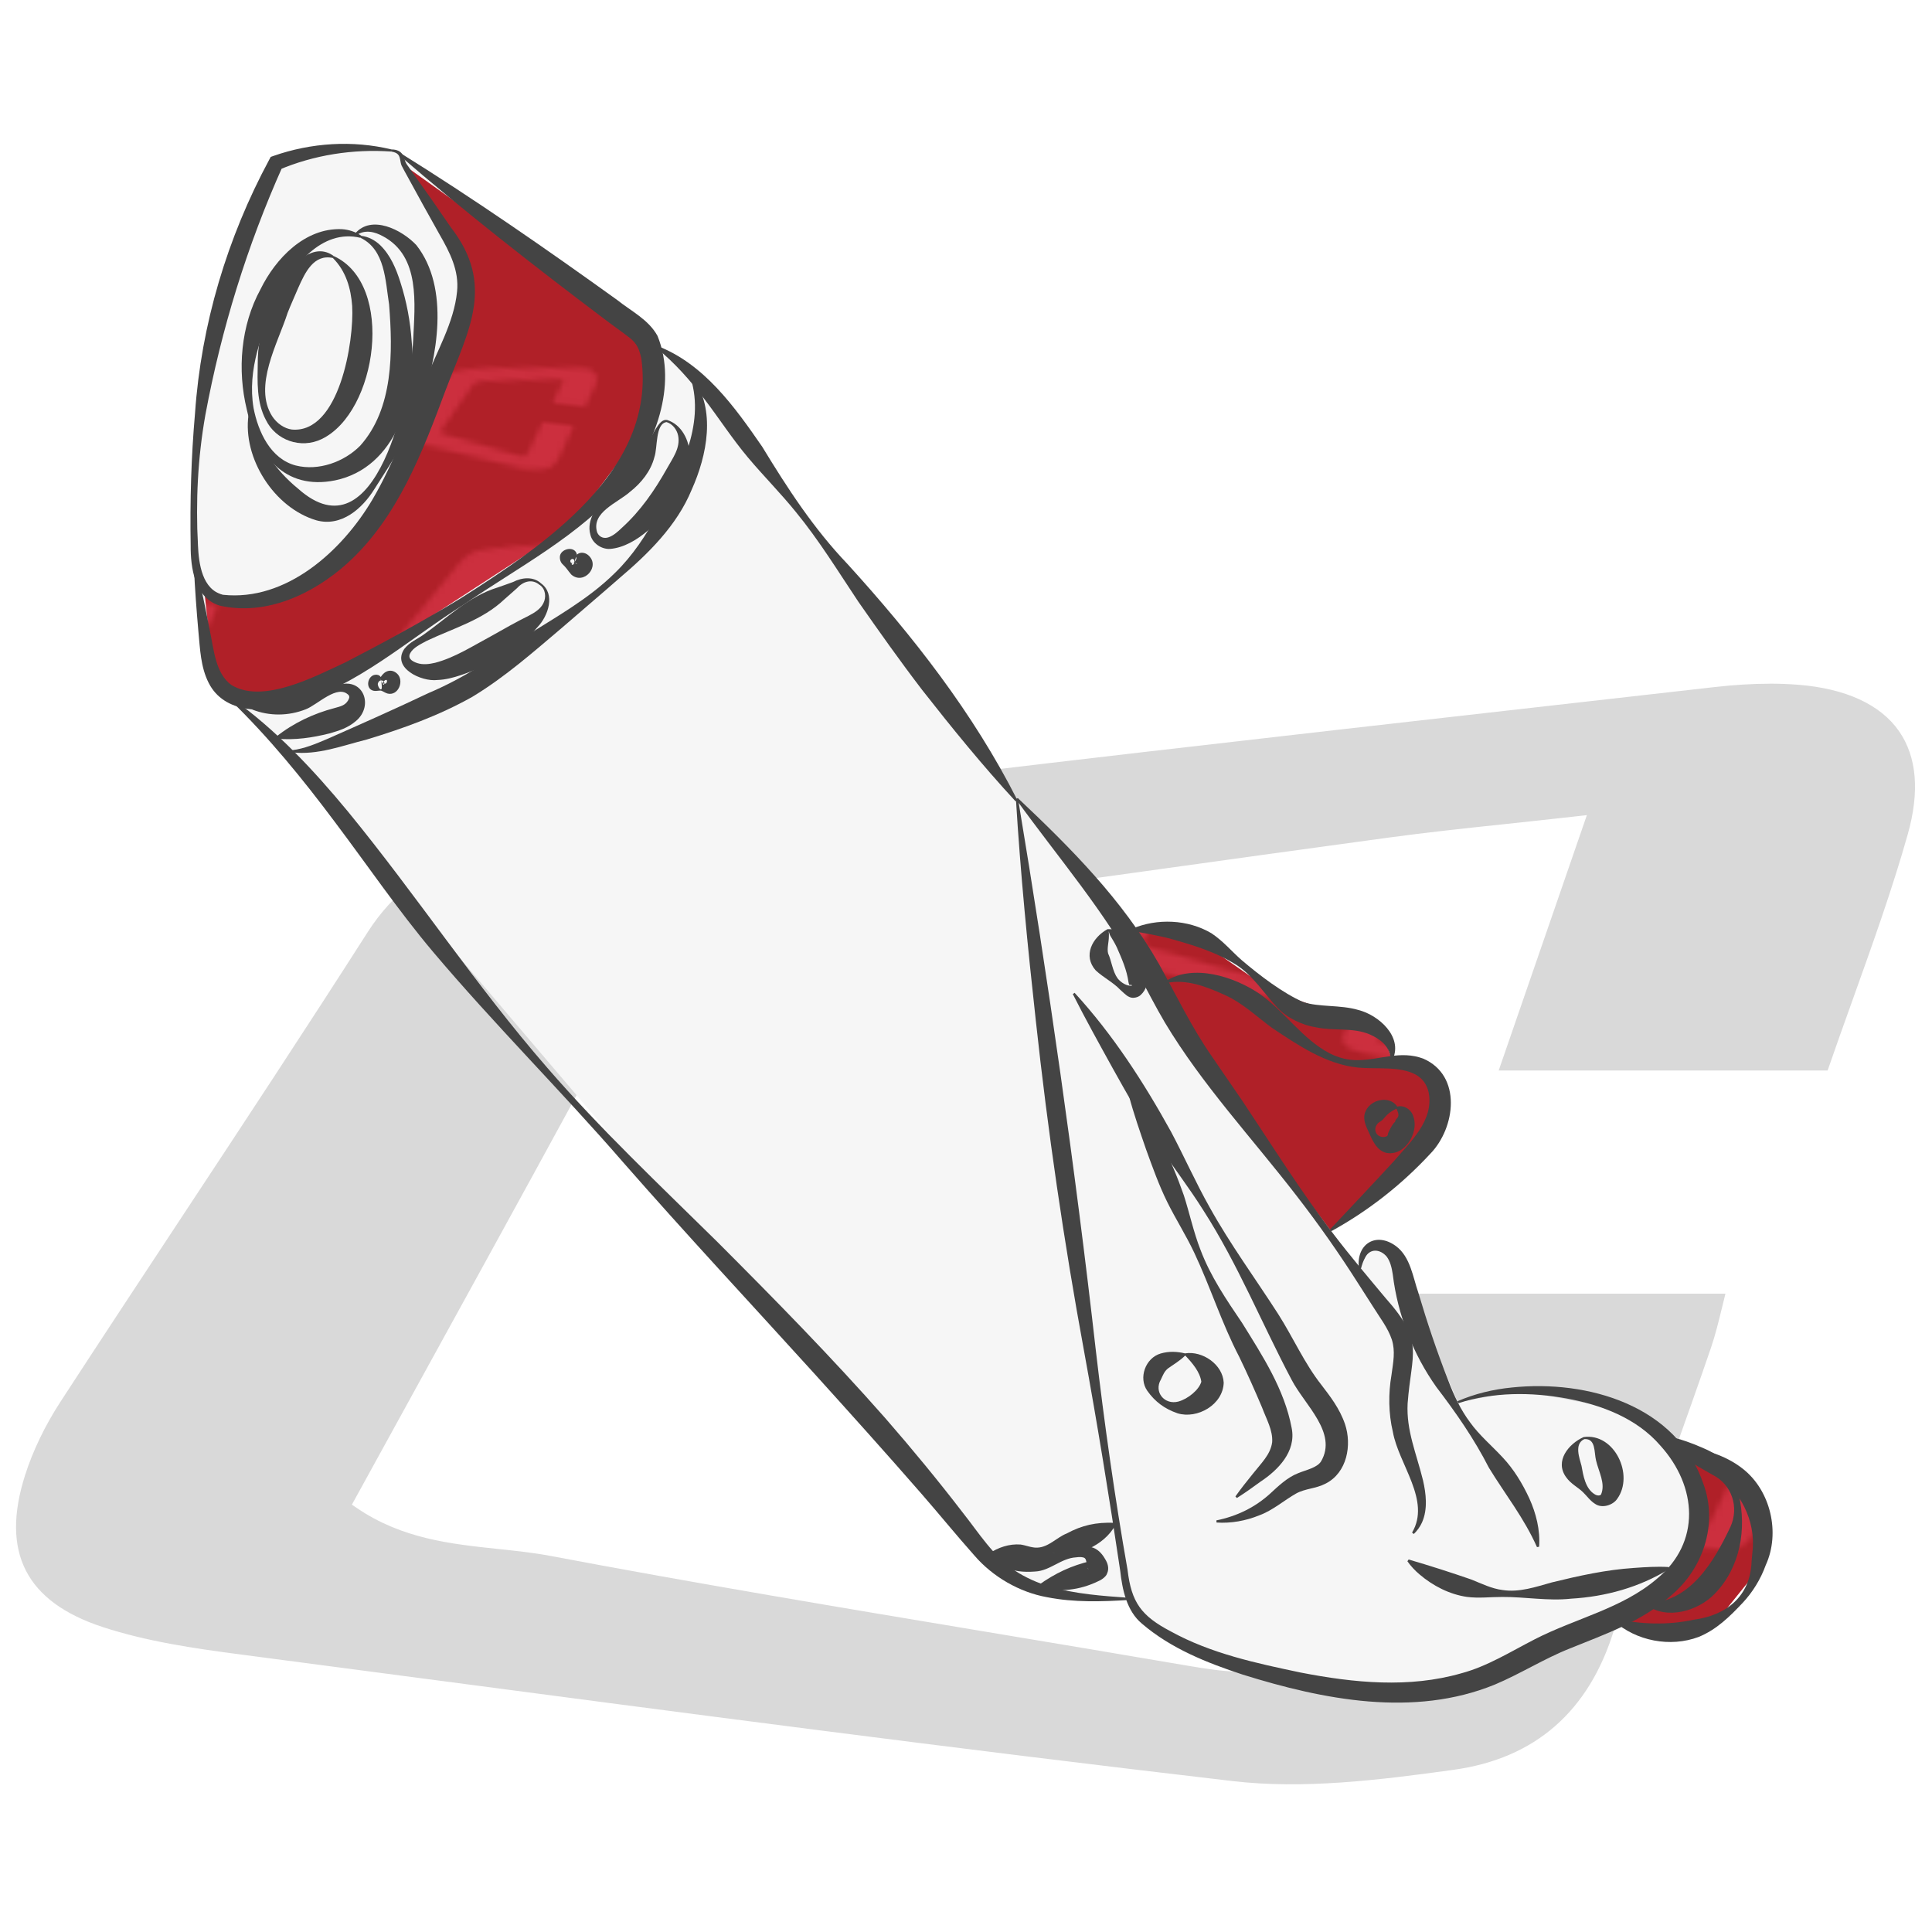 <?xml version="1.0" encoding="UTF-8"?>
<svg id="Livello_1" xmlns="http://www.w3.org/2000/svg" xmlns:xlink="http://www.w3.org/1999/xlink" viewBox="0 0 360 360">
  <defs>
    <pattern id="centauro_dorico" data-name="centauro dorico" x="0" y="0" width="100" height="100" patternTransform="translate(-2808.18 -981.49) rotate(6.42) scale(.93)" patternUnits="userSpaceOnUse" viewBox="0 0 100 100">
      <g>
        <rect width="100" height="100" fill="none"/>
        <g>
          <rect x="0" width="100" height="100" fill="#b02028"/>
          <path d="M79.33,18.54h-13.2c1.12-3.24,2.15-6.22,3.38-9.78-2.83.32-5.06.53-7.27.83-8.33,1.13-16.65,2.33-24.99,3.42-1.67.22-2.94.68-3.79,2.26-3.52,6.52-7.11,13.01-10.75,19.64,2.33,1.59,4.96,1.35,7.34,1.8,8.14,1.54,16.33,2.82,24.49,4.22,3.03.52,3.34.37,4.41-2.67,1.34-3.82,2.66-7.64,4.05-11.65h12.55c-.23.88-.39,1.67-.64,2.42-1.24,3.62-2.61,7.2-3.73,10.85-.99,3.24-3.15,5.11-6.37,5.56-2.83.4-5.77.76-8.58.44-12.77-1.49-25.5-3.21-38.25-4.88-1.78-.23-3.59-.5-5.28-1.06-3.1-1.02-4.12-3.11-3.15-6.16.32-1.01.81-2,1.4-2.89,3.92-6.03,7.94-11.99,11.81-18.05,1.05-1.65,2.48-2.69,4.23-3.1,3.73-.88,7.49-1.74,11.28-2.22,12.16-1.52,24.34-2.86,36.51-4.25,1.07-.12,2.17-.17,3.24-.09,3.78.29,5.47,2.51,4.45,6.1-.88,3.09-2.06,6.09-3.14,9.26Z" fill="#cc2f3e"/>
          <path d="M108.14,61.31h-9.58c.81-2.35,1.56-4.52,2.45-7.1-2.05.23-3.67.38-5.28.6-6.05.82-12.09,1.69-18.14,2.48-1.21.16-2.13.5-2.75,1.64-2.55,4.73-5.16,9.44-7.8,14.25,1.69,1.15,3.6.98,5.33,1.31,5.91,1.12,11.85,2.05,17.77,3.06,2.2.38,2.42.27,3.2-1.93.98-2.77,1.93-5.55,2.94-8.45h9.11c-.17.64-.28,1.21-.47,1.75-.9,2.63-1.89,5.22-2.71,7.88-.72,2.35-2.29,3.71-4.62,4.04-2.05.29-4.19.55-6.23.32-9.26-1.08-18.51-2.33-27.76-3.54-1.29-.17-2.6-.36-3.83-.77-2.25-.74-2.99-2.26-2.29-4.47.23-.73.59-1.45,1.01-2.1,2.85-4.37,5.76-8.7,8.57-13.1.76-1.2,1.8-1.95,3.07-2.25,2.71-.64,5.43-1.27,8.19-1.61,8.82-1.1,17.66-2.07,26.5-3.08.78-.09,1.57-.12,2.35-.06,2.74.21,3.97,1.82,3.23,4.43-.64,2.24-1.49,4.42-2.28,6.72Z" fill="#cc2f3e"/>
          <path d="M44.26,78.96h-6.6c.56-1.62,1.07-3.11,1.69-4.89-1.42.16-2.53.26-3.64.41-4.17.57-8.33,1.17-12.49,1.71-.83.11-1.47.34-1.89,1.13-1.76,3.26-3.56,6.5-5.38,9.82,1.17.79,2.48.68,3.67.9,4.07.77,8.16,1.41,12.25,2.11,1.52.26,1.67.19,2.2-1.33.67-1.91,1.33-3.82,2.02-5.82h6.27c-.12.44-.19.83-.32,1.21-.62,1.81-1.3,3.6-1.86,5.43-.5,1.62-1.57,2.56-3.19,2.78-1.42.2-2.89.38-4.29.22-6.38-.74-12.75-1.6-19.12-2.44-.89-.12-1.79-.25-2.64-.53-1.55-.51-2.06-1.56-1.57-3.08.16-.51.41-1,.7-1.45,1.96-3.01,3.97-6,5.9-9.02.53-.82,1.24-1.34,2.12-1.55,1.87-.44,3.74-.87,5.64-1.11,6.08-.76,12.17-1.43,18.26-2.12.54-.06,1.08-.09,1.62-.04,1.89.15,2.73,1.25,2.22,3.05-.44,1.54-1.03,3.05-1.57,4.63Z" fill="#cc2f3e"/>
        </g>
        <path d="M8.14,61.31H-1.44c.81-2.35,1.56-4.52,2.45-7.1-2.05.23-3.67.38-5.28.6-6.05.82-12.09,1.69-18.14,2.48-1.21.16-2.13.5-2.75,1.64-2.55,4.73-5.16,9.44-7.8,14.25,1.69,1.15,3.6.98,5.33,1.31,5.91,1.12,11.85,2.05,17.77,3.06,2.2.38,2.42.27,3.2-1.93.98-2.77,1.93-5.55,2.94-8.45H5.4c-.17.64-.28,1.21-.47,1.75-.9,2.63-1.89,5.22-2.71,7.88-.72,2.35-2.29,3.71-4.62,4.04-2.05.29-4.19.55-6.23.32-9.26-1.08-18.51-2.33-27.76-3.54-1.29-.17-2.6-.36-3.83-.77-2.25-.74-2.99-2.26-2.29-4.47.23-.73.59-1.45,1.01-2.1,2.85-4.37,5.76-8.7,8.57-13.1.76-1.2,1.8-1.95,3.07-2.25,2.71-.64,5.43-1.27,8.19-1.61,8.82-1.1,17.66-2.07,26.5-3.08.78-.09,1.57-.12,2.35-.06,2.74.21,3.97,1.82,3.23,4.43-.64,2.24-1.49,4.42-2.28,6.72Z" fill="#cc2f3e"/>
      </g>
    </pattern>
  </defs>
  <g id="jrtz5Z">
    <g>
      <path d="M341.43,200.73h-63.93c5.42-15.69,10.41-30.14,16.35-47.36-13.71,1.54-24.49,2.54-35.21,4-40.35,5.49-80.65,11.29-121.03,16.57-8.08,1.06-14.22,3.31-18.34,10.95-17.04,31.59-34.44,62.99-52.06,95.1,11.3,7.69,24.02,6.54,35.57,8.72,39.41,7.45,79.07,13.66,118.61,20.43,14.7,2.52,16.16,1.81,21.35-12.91,6.51-18.48,12.87-37.01,19.6-56.4h60.78c-1.12,4.27-1.87,8.07-3.11,11.71-6,17.53-12.62,34.86-18.06,52.55-4.82,15.68-15.25,24.75-30.85,26.93-13.71,1.91-27.95,3.7-41.55,2.12-61.82-7.19-123.52-15.53-185.23-23.64-8.61-1.13-17.37-2.43-25.57-5.13-15.01-4.93-19.96-15.08-15.25-29.85,1.56-4.9,3.94-9.69,6.76-14.01,18.99-29.18,38.43-58.07,57.17-87.41,5.1-7.99,11.99-13.02,20.5-15.02,18.06-4.25,36.26-8.44,54.65-10.74,58.89-7.34,117.88-13.85,176.84-20.56,5.19-.59,10.5-.83,15.7-.43,18.3,1.42,26.48,12.15,21.55,29.54-4.24,14.96-9.96,29.51-15.22,44.83Z" fill="#d9d9d9"/>
      <path d="M240.62,335c-3.79,0-7.53-.18-11.23-.62-51.49-5.99-103.75-12.89-154.28-19.56-10.32-1.36-20.64-2.73-30.97-4.08-8.46-1.11-17.42-2.43-25.8-5.18-15.44-5.07-20.99-15.93-16.05-31.42,1.52-4.75,3.9-9.7,6.9-14.31,7.47-11.48,15.14-23.11,22.55-34.35,11.43-17.34,23.25-35.26,34.62-53.05,5.27-8.25,12.42-13.49,21.26-15.57,19.44-4.57,36.98-8.54,54.78-10.76,47.02-5.86,94.9-11.28,141.19-16.52,11.89-1.34,23.78-2.69,35.66-4.04,5.87-.67,11.08-.81,15.93-.43,9.64.75,16.79,4.1,20.68,9.69,3.74,5.38,4.43,12.79,1.97,21.44-2.94,10.38-6.51,20.34-10.29,30.89-1.63,4.56-3.32,9.28-4.95,14.01l-.29.84h-66.58l16.28-47.15c-3.8.42-7.38.81-10.8,1.17-8.19.88-15.27,1.63-22.42,2.61-15.07,2.05-30.38,4.18-45.19,6.24-24.85,3.45-50.55,7.03-75.85,10.33-7.87,1.03-13.52,3.11-17.4,10.3-12.44,23.06-25.35,46.52-37.83,69.21-4.54,8.26-9.1,16.55-13.68,24.88,7.65,4.83,16.06,5.72,24.21,6.58,3.29.35,6.68.71,9.94,1.32,27.07,5.12,54.71,9.72,81.44,14.18,12.18,2.03,24.77,4.13,37.15,6.25,14.25,2.44,15,1.99,19.96-12.1,4.53-12.85,8.9-25.5,13.54-38.89,2-5.77,4.01-11.59,6.06-17.5l.29-.84h63.29l-.41,1.57c-.36,1.38-.68,2.71-1,4-.66,2.72-1.28,5.29-2.14,7.8-2.08,6.08-4.27,12.24-6.39,18.2-3.99,11.2-8.11,22.79-11.65,34.32-4.97,16.19-15.7,25.54-31.88,27.8-10.43,1.46-20.68,2.74-30.64,2.74ZM329.75,127.4c-3.19,0-6.57.21-10.21.62-11.89,1.35-23.78,2.7-35.66,4.04-46.29,5.24-94.16,10.65-141.17,16.52-17.68,2.21-35.15,6.16-54.52,10.71-8.18,1.93-14.82,6.8-19.73,14.48-11.38,17.81-23.2,35.74-34.64,53.08-7.41,11.24-15.08,22.86-22.54,34.33-2.88,4.42-5.16,9.16-6.61,13.71-4.57,14.34.16,23.59,14.45,28.28,8.17,2.68,17,3.98,25.35,5.07,10.32,1.36,20.65,2.72,30.97,4.08,50.53,6.67,102.77,13.57,154.24,19.56,13.14,1.53,27-.13,41.24-2.11,15.13-2.11,25.17-10.88,29.83-26.06,3.56-11.59,7.69-23.2,11.69-34.42,2.12-5.95,4.31-12.1,6.38-18.17.82-2.4,1.43-4.92,2.08-7.58.2-.81.4-1.63.61-2.48h-58.28c-1.95,5.62-3.87,11.16-5.77,16.66-4.64,13.4-9.01,26.05-13.54,38.91-5.36,15.22-7.27,16.38-22.74,13.73-12.37-2.12-24.96-4.22-37.14-6.25-26.74-4.46-54.4-9.07-81.49-14.19-3.16-.6-6.35-.93-9.74-1.29-8.79-.93-17.88-1.89-26.3-7.62l-.94-.64.55-1c4.76-8.68,9.51-17.31,14.24-25.9,12.48-22.69,25.39-46.15,37.82-69.19,4.37-8.1,10.87-10.5,19.28-11.6,25.29-3.3,50.98-6.87,75.83-10.33,14.81-2.06,30.12-4.19,45.19-6.24,7.19-.98,14.28-1.74,22.49-2.61,4-.43,8.21-.88,12.75-1.39l1.97-.22-16.43,47.58h61.29c1.54-4.46,3.13-8.9,4.67-13.19,3.76-10.51,7.32-20.43,10.24-30.73,2.27-8.02,1.73-14.52-1.62-19.33-3.45-4.95-9.96-7.94-18.83-8.63-1.7-.13-3.44-.2-5.25-.2Z" fill="#fff"/>
    </g>
  </g>
  <g>
    <polygon points="51.42 30.37 62.76 27.73 72.94 28.04 84.67 36.21 120.13 62.77 127.66 68.43 135.66 77.44 148.9 95.14 169.25 121.63 189.41 149.21 210.96 173.27 219.19 173.5 228.36 177.48 239.59 186.96 250.69 189.82 257.65 192.63 259.35 197.3 266.02 199.73 268.08 207.86 262.49 216.27 246.55 228.99 253.41 236.33 256.62 230.94 260.94 235.98 271.65 261.29 283.32 259.09 303.21 262.94 312.91 271.33 325.04 276.81 328.47 285.66 327.33 292.82 320.28 301.57 311.13 303.88 300.81 301.84 266.54 314.99 234.7 311.48 214.55 302.86 210.39 297.92 195.4 296.67 186.77 291.65 124.69 224.34 66.9 156.43 41.53 128.33 37.37 112.78 36.39 86.46 40.11 60.95 51.42 30.37" fill="#f6f6f6"/>
    <polygon points="312.91 271.33 316.78 283.2 311.56 294.32 302.77 302.23 311.13 303.88 320.28 301.57 327.33 292.82 327.24 280.62 320.32 273.66 312.91 271.33" fill="url(#centauro_dorico)"/>
    <polygon points="75.35 30.81 84.38 45.4 86.86 53.12 79.4 76.3 65.5 101.59 55.44 109.33 44.44 112.18 38.01 109.45 39.71 125.61 47.04 132.02 63.98 125.5 106.42 97.89 121.4 77.9 120.13 62.77 75.35 30.81" fill="url(#centauro_dorico)"/>
    <polygon points="210.96 173.27 221.55 173.95 236.95 184.67 252.71 190.1 257.65 192.63 259.35 197.3 266.02 199.73 268.08 207.86 260.05 218.21 247.93 229.26 224.38 198.11 210.96 173.27" fill="url(#centauro_dorico)"/>
    <g>
      <path d="M62.03,48.07c-3.59-.78-5.2,2.76-6.45,5.55-.58,1.39-1.46,3.31-1.99,4.69-1.81,5.64-6.43,13.63-2.88,19.24.88,1.35,2.28,2.31,3.69,2.49,8.84.76,11.61-16.5,11.22-23.05-.24-3.21-1.12-6.45-3.61-8.93l.22-.33c11.46,5.3,8.06,29.13-2.3,34.09-3.89,1.87-8.54.23-10.38-3.56-1.77-3.32-1.58-7.12-1.52-10.73,0-5.43,1.94-10.85,4.8-15.35,1.72-3.11,5.7-7.18,9.37-4.46,0,0-.17.36-.17.36h0Z" fill="#444"/>
      <path d="M67.19,44.32c-7.26-1.77-12.77,5.31-15.47,11.17-2.91,6.39-5.69,13.36-4.47,20.56.86,4.42,3.17,9.47,7.87,10.69,4.23,1.07,9.02-.67,12-3.69,6.2-6.93,6.09-17.47,5.38-26.34-.7-4.4-.73-10.15-5.27-12.37,0,0,.1-.39.1-.39,1.31.15,2.55.81,3.51,1.73,1.9,1.84,2.97,4.38,3.74,6.82,1.18,3.64,1.89,7.41,2.14,11.24,1,10.19-2.95,23.42-14.28,25.77-9.47,1.91-14.57-4.76-16.45-13.19-1.8-7.37-1.14-15.66,2.56-22.43,2.8-5.72,8.26-11.45,15.12-11.19,1.34.08,2.65.52,3.7,1.26l-.18.36h0Z" fill="#444"/>
      <path d="M46.71,77.31c1.4,5.65,4.51,10.21,8.85,13.76,14.63,13.02,20.91-17.85,21.43-27.69.3-6.73,1.37-15.6-5.6-19.34-1.51-.84-3.39-1.34-4.96-.21l-.29-.28c3.05-3.64,8.76-.74,11.44,2.12,6.3,8.01,3.88,20.93.84,29.84-2.16,5.59-5.44,10.64-8.66,15.63-2.23,3.6-6.15,7.11-10.82,5.81-7.88-2.33-13.76-11.62-12.63-19.62,0,0,.4-.02.4-.02h0Z" fill="#444"/>
      <path d="M72.91,28.24c-7.14-.5-14.43.63-20.99,3.43,0,0,.75-.68.75-.68-6.62,14.79-11.42,30.31-14.39,46.26-1.43,8.01-1.83,16.2-1.39,24.33.14,3.52.81,8.3,4.65,9.25,11.81,1.26,22.2-8.16,27.86-17.75,4-6.79,6.82-14.73,9.84-22.05,2.07-5.5,5.36-10.84,5.93-16.72.39-3.91-1.35-7.29-3.29-10.66-1.51-2.65-4.48-8.06-5.94-10.74-.27-.45-.86-1.59-1.12-2.08-.28-.69-.19-1.55-.66-2.05-.28-.3-.75-.46-1.23-.53l.03-.4c.53,0,1.11.08,1.61.46.51.39.72,1.02.86,1.49.14.52.32.77.65,1.22.51.77,3.83,5.39,4.43,6.27,0,0,3.49,5.06,3.49,5.06,8.34,10.75,3.31,19.17-.91,30.2-4.32,11.6-8.97,23.92-18.4,32.44-6.31,5.68-15.07,9.83-23.74,7.86-4.7-1.42-5.45-7.09-5.42-11.22-.14-8.22.09-16.42.81-24.63,1.14-16.51,5.99-32.7,13.83-47.25,0,0,.27-.51.27-.51l.47-.17c7.06-2.48,14.79-2.98,22.06-1.22,0,0-.06.4-.06.4h0Z" fill="#444"/>
      <path d="M36.54,105.5c.96,3.99,1.78,8,2.56,12.01.76,3.53,1.03,7.94,3.99,10.11,5.87,3.63,15.6-1.57,21.33-4.23,7.17-3.7,14.42-7.66,21.36-11.86,15.54-9.89,36.53-23.84,33.73-44.68-.37-1.73-.78-2.8-2.2-3.92-1.48-1.15-3.29-2.41-4.83-3.59-13.06-9.85-25.94-19.91-38.32-30.63l.24-.32c13.9,8.64,27.33,17.96,40.61,27.51,2.58,2.07,5.84,3.64,7.51,6.69,3.76,9.28-.51,20.44-6.46,27.73-7.76,9.33-19.73,15.51-29.59,22.3-10.47,6.57-19.86,15.28-32.04,18.7-5.2,1.6-12.66,1.64-15.54-4.06-1.51-2.95-1.61-6.36-1.91-9.46-.36-4.07-.67-8.16-.85-12.25l.4-.06h0Z" fill="#444"/>
      <path d="M43.1,130.05c8.28,5.87,15.31,13.4,21.75,21.19,12.83,15.66,23.81,32.41,37.08,47.67,9.89,11.43,20.9,21.82,31.67,32.43,10.7,10.71,21.31,21.51,31.33,32.88,4.98,5.72,9.82,11.58,14.44,17.6,3.05,3.84,5.66,8.11,9.72,10.83,1.97,1.29,4.18,2.29,6.52,2.98,4.76,1.4,9.81,1.75,14.78,2.1,0,0,0,.4,0,.4-5.09.31-10.21.49-15.27-.51-5.16-.92-10.15-3.81-13.56-7.78-3.42-3.84-6.51-7.66-9.86-11.5-6.6-7.58-13.31-15.03-20.05-22.49-11.81-13.02-23.9-25.98-35.49-39.22-11.52-13.29-24.18-25.89-35.53-39.34-6.41-7.61-12.25-16.19-18.23-24.12-6-8.03-12.31-15.79-19.56-22.8l.26-.31h0Z" fill="#444"/>
      <path d="M122.46,64.45c8.71,3.33,14.47,11.4,19.57,18.8,4.73,7.77,9.59,15.26,15.91,21.87,12.18,13.4,23.42,27.73,31.63,43.97,0,0-.33.23-.33.23-6.18-6.69-11.85-13.67-17.41-20.76-4.11-5.37-8.02-10.89-11.89-16.44-3.76-5.63-7.32-11.45-11.62-16.69-2.83-3.51-6.06-6.74-8.97-10.21-2.92-3.48-5.36-7.27-8.03-10.77-2.66-3.53-5.54-6.8-9.06-9.67l.2-.35h0Z" fill="#444"/>
      <path d="M189.69,148.8c5.59,33.55,10.65,68.81,14.48,102.65,1.58,13.58,3.56,27.62,5.93,41.04.72,6.14,2.59,8.62,8.04,11.49,7.47,4.12,15.91,5.93,24.25,7.68,9.93,1.93,20.18,2.93,29.92.13,4.86-1.3,9.19-4.04,13.72-6.36,7.52-3.86,16.23-5.71,22.67-11.21,8.32-6.81,7.55-17.28.67-24.87-4.39-5.08-10.92-7.55-17.42-8.76-6.64-1.21-13.67-1.23-20.22.88l-.15-.37c3.2-1.39,6.65-2.22,10.14-2.56,14.09-1.48,30.78,3.31,35.72,18.06,2.7,7.42-.11,15.72-6.05,20.69-5.41,4.86-12.39,7.24-18.87,9.88-4.69,1.85-9.33,4.78-13.99,6.73-15.11,6.17-31.96,2.82-46.93-1.85-6.67-2.19-13.4-4.86-18.81-9.5-2.87-2.38-3.66-6.38-4.05-9.84-1.96-13.25-4.32-27.72-6.74-40.94-3.76-20.41-6.75-40.95-8.99-61.59-1.52-13.75-2.87-27.52-3.71-41.34l.4-.05h0Z" fill="#444"/>
      <path d="M286.4,288.29c-2.45-5.5-5.87-9.74-8.97-14.81-2.73-5.35-6.11-10.22-9.78-15.02-4.35-6.13-7.23-13.51-8.12-20.95-.2-1.36-.5-2.51-1.15-3.37-1.19-1.4-3.13-1.59-4.01.21-.33.59-.58,1.28-.76,1.99l-.4-.04c-.54-4.49,3.2-6.86,6.93-4.09,2.68,2.01,3.15,5.82,4.14,8.65,1.65,5.56,3.46,10.97,5.59,16.4,1.03,2.74,2.3,5.43,4.06,7.78,1.71,2.39,4.03,4.33,6.07,6.53,2.06,2.19,3.66,4.82,4.96,7.62,1.27,2.8,2.06,5.93,1.83,9.02l-.39.07h0Z" fill="#444"/>
      <path d="M263.12,285.57c3.55-5.98-2.51-12.71-3.58-18.76-.82-3.42-.85-7.17-.26-10.59.33-2.43.75-4.41.07-6.6-.74-2.21-2.2-4.04-3.49-6.12,0,0-2.72-4.25-2.72-4.25-3.6-5.68-7.46-11.17-11.58-16.48-8.24-10.69-17.53-20.6-24.51-32.25-1.74-2.95-3.25-5.95-4.84-8.85-6.15-11.6-14.97-21.77-22.86-32.71l.3-.26c9.85,9.28,19.52,18.99,26.29,30.9,3.28,5.91,6.05,11.75,9.9,17.29,0,0,5.68,8.28,5.68,8.28,5.59,8.38,10.92,16.95,17.08,24.94,2.94,3.86,6.42,7.98,9.55,11.73,7.34,8.25,4.86,10.07,4.14,19.68-.27,5.02,1.62,9.26,2.86,14.29.58,2.51.92,5.41-.18,7.88-.37.82-.91,1.55-1.53,2.15l-.31-.26h0Z" fill="#444"/>
      <path d="M200.22,184.98c7.15,7.79,12.91,16.71,18,25.93,2.46,4.64,4.6,9.48,7.18,14.05,3.83,6.9,8.53,13.29,12.8,19.94,2.79,4.39,4.86,9.15,8.06,13.2,1.55,2.04,3.35,4.31,4.36,7.26,1.31,3.89.4,9.04-3.58,11.07-1.88.99-3.77.9-5.54,1.87-2.13,1.2-4.39,3.17-6.83,4.05-2.56,1.05-5.32,1.53-7.99,1.35l-.02-.4c3.82-.77,7.23-2.44,10.05-5.02,1.43-1.32,3.16-2.99,5.15-3.76,1.48-.62,3.53-1.01,4.29-2.2,3.14-5.34-3.05-10.52-5.48-15.22-5.55-10.48-9.97-21.47-16.38-31.47-2.79-4.45-6.03-8.63-8.93-13-2.91-4.37-5.44-8.96-8-13.53-2.53-4.58-5.07-9.15-7.46-13.87l.33-.23h0Z" fill="#444"/>
      <path d="M210.7,203.96c4.43,5.6,7.55,12.08,9.89,18.77,1.08,3.36,1.81,6.85,3.09,10.12,1.86,4.96,4.84,9.33,7.79,13.69,3.79,6.11,7.87,12.34,9.22,19.58.87,4.39-2.6,7.84-5.82,9.97-1.43,1.05-2.88,2.08-4.39,3.04l-.28-.29c1.04-1.46,2.14-2.86,3.26-4.23,1.53-1.95,3.29-3.57,3.59-5.88.15-2.21-1.06-4.26-1.89-6.48-1.32-3.12-2.72-6.27-4.24-9.41-3.27-6.26-5.41-13.12-8.42-19.48-1.51-3.19-3.43-6.21-5-9.38-1.56-3.16-2.73-6.46-3.93-9.76-1.14-3.32-2.3-6.61-3.22-10.08l.36-.18h0Z" fill="#444"/>
      <path d="M262.48,290.59c3.9,1.14,7.87,2.41,11.68,3.73,1.86.74,3.78,1.71,5.84,1.96,3.11.48,6.19-.59,9.16-1.42,5.06-1.24,10.11-2.36,15.33-2.7,2.1-.15,4.2-.29,6.4-.17l.1.39c-5.51,3.4-11.83,5.14-18.24,5.51-4.27.47-8.58-.35-12.84-.32-2.13-.01-4.37.28-6.57-.01-3.27-.48-6.35-2.07-8.84-4.2-.84-.71-1.6-1.52-2.25-2.44l.23-.33h0Z" fill="#444"/>
      <path d="M295.19,268.17c-1.9.91-.88,3.5-.5,4.96.32,1.74.69,4.26,2.48,5.32.47.29.98.26,1.16.03.87-2.04-.43-4.21-.93-6.35-.38-1.47,0-4.14-2.2-3.97h0ZM295.08,267.78c5.74-.83,9.5,7.09,6.24,11.54-.79,1.15-2.79,1.79-4.06.93-.95-.58-1.57-1.51-2.3-2.21-.89-.89-2.24-1.51-3.14-2.79-2.18-3.01.48-6.22,3.26-7.47h0Z" fill="#444"/>
      <path d="M220.85,252.58c-1.03,1.02-2.22,1.69-3.23,2.42-.7.58-.89,1.2-1.3,2.04-1.38,2.36.69,4.8,3.25,4.12,1.82-.5,3.87-2.21,4.28-3.7-.27-1.83-1.63-3.44-3-4.88h0ZM220.83,252.18c3.21-.52,7.02,2.05,7.19,5.46-.12,4.12-4.93,6.83-8.59,5.71-2.42-.83-4.2-2.15-5.64-4.18-1.71-2.42-.35-6.13,2.47-6.96,1.58-.46,3.09-.38,4.57-.02h0Z" fill="#444"/>
      <path d="M206.48,173.52c.23.23.12.6.14.93.01,1.06-.38,2.28-.14,3.21.64,1.37.82,3.32,1.76,4.63.58.76,1.77,1.54,2.69,1.36.06-.12-.29-.16-.4-.11-.19.02-.18-.31-.24-.46-.32-2.34-1.23-4.37-2.18-6.54-.35-.73-.79-1.49-1.24-2.21-.17-.3-.1-.5-.37-.81h0ZM206.36,173.14c4.44-.2,8.01,4.39,7.54,8.67-.12,1.37-.23,2.58-1.37,3.61-.48.46-1.45.65-2.03.38-.54-.21-.72-.48-1-.68l-.74-.67c-1.38-1.45-3.08-2.24-4.58-3.62-2.44-2.73-.67-6.12,2.19-7.69h0Z" fill="#444"/>
      <path d="M217.27,182.79c5.17-3.24,12.7-.8,17.41,2.38,4.78,3.35,7.96,8.44,13.1,11.11,1.65.84,3.46,1.31,5.31,1.26,4.06-.03,7.84-1.86,12.09-.29,7.29,3.14,6.04,12.91,1.33,17.74-5.37,5.79-11.55,10.64-18.45,14.43,0,0-.24-.32-.24-.32,2.63-2.79,9.29-9.86,11.78-12.59,3.18-3.71,7.63-7.72,6.61-12.96-.32-1.44-1.12-2.58-2.41-3.31-3-1.62-7.24-.98-10.75-1.31-5.96-.6-11.21-4.19-16.03-7.4-3.07-2.26-5.53-4.7-9.02-6.23-3.28-1.47-6.88-2.86-10.55-2.16,0,0-.17-.36-.17-.36h0Z" fill="#444"/>
      <path d="M210.93,173.07c4.66-2,10.43-1.77,14.82.84,2.19,1.46,3.78,3.39,5.61,4.99,3.33,2.84,7.69,6.16,11.48,7.82,2.92.97,6.95.49,10.25,1.47,3.81.95,8.3,4.97,6.45,9.14,0,0-.39-.08-.39-.08-.26-2.42-2.07-3.68-3.91-4.5-3.22-1.35-6.53-.6-9.96-1.31-2.57-.38-5.45-1.75-7.23-3.65-2.51-2.69-4.44-5.82-7.49-7.88-3.96-2.54-8.17-3.78-12.64-5.04-2.21-.55-4.48-.96-6.93-1.4l-.05-.4h0Z" fill="#444"/>
      <path d="M260.21,206.58c-1.95.91-2.19,1.86-2.9,2.34-1.53.72-1.37,2.87.43,2.95.46-.01.92-.15.87-.54,0-.21.84-1.91,1.3-2.25.03,0,.05-.1.06-.13.13-.54.54-.56.61-1.14.02-.32-.15-.75-.38-1.24l.16-.37c1.31-.37,2.75.65,3.05,2.02.95,2.87-1.67,7.32-5.15,6.59-1.86-.51-2.58-2.5-3.24-3.9-.47-1.02-1.06-2.24-.71-3.47.85-2.69,4.68-3.38,6.04-1.24l-.14.37h0Z" fill="#444"/>
      <path d="M184.22,289.52c1.78-1.18,3.83-1.88,5.94-1.72,1,.14,2.09.63,3.11.58,2.11-.06,3.67-1.93,5.5-2.64,2.83-1.53,5.43-2.12,8.93-1.99,0,0,.19.35.19.35-1.18,2.13-2.96,3.49-4.88,4.42-1.48.63-3.11.89-4.71,1.01-1.59,0-3.31-.42-4.81.12-1,.3-1.94,1.09-2.97,1.47-1.03.37-2.11.29-3.18.14-1.07-.2-2.14-.55-3.14-1.34v-.4h.01Z" fill="#444"/>
      <path d="M186.76,291.45c2.4-1.47,4.82-2.24,7.54-2.33,1.96.16,4.01.63,5.88-.23,2.33-1.26,4.35-.84,5.74,1.61.44.7.84,1.72.36,2.72-.22.69-1.32,1.31-1.65,1.42-3.43,1.67-7.23,2.13-11.07,1.13,0,0-.07-.39-.07-.39,3.2-2.29,6.2-3.66,9.78-4.51.19-.04.26-.08,0,.1-.12.09-.32.3-.44.56-.12.26-.13.51-.12.65.04.28.09.26.06.16-.09-.34-.22-.82-.29-1.12-.13-.41-.09-.64-.35-.88-.3-.23-.97-.25-1.63-.15-2.78.15-4.83,2.51-7.62,2.64-2.1.16-4.1,0-6.1-.97,0,0-.02-.4-.02-.4h0Z" fill="#444"/>
      <path d="M47.03,131.82c3.02-1.44,5.85-2.35,9.06-2.86,1.55-.15,3.24-.06,4.75-.55.76-.23,1.52-.61,2.41-.83,4.47-1.27,6.41,3.92,3.11,6.74-1.55,1.35-3.21,1.83-4.99,2.35-3.2.8-6.41,1.27-9.78.98,0,0-.12-.38-.12-.38,3.22-2.56,6.98-4.32,10.89-5.34,1.11-.31,1.92-.48,2.48-1.38.16-.34.36-.59.16-.98-2.03-2.24-5.89,1.81-8.04,2.6-3.15,1.25-6.73,1.31-9.94.05,0,0-.01-.4-.01-.4h0Z" fill="#444"/>
      <path d="M100.58,109.02c-1.39-1.23-3.09-.7-4.22.56-.53.48-1.82,1.61-2.37,2.09-4.1,3.9-9.54,5.39-14.49,7.75-1.2.64-2.49,1.27-3.03,2.24-.55.94.18,1.54,1.29,1.9,1.06.34,2.19.2,3.32-.06,3.68-.96,7.07-3.17,10.43-4.96,2.03-1.16,4.94-2.79,7-3.8,1.13-.59,2.22-1.26,2.75-2.36.55-1.06.42-2.64-.68-3.38h0ZM100.81,108.7c2.75,1.99,1.33,6.07-.61,8.11-3.74,4.4-8.9,7.12-14.29,8.98-1.39.46-2.86.87-4.45.92-2.91.35-8.51-2.22-6.13-5.79,1.06-1.32,2.41-1.82,3.51-2.6,4.49-3.16,8.45-7.18,13.85-8.84.66-.21,2.31-.82,2.93-1.04,1.62-.85,3.77-1.06,5.19.26h0Z" fill="#444"/>
      <path d="M124.21,78.65c-2.13.28-1.65,4.77-2.27,6.52-.67,2.64-2.48,4.85-4.54,6.47-2.3,2.06-7.29,3.81-6.13,7.56.41.95,1.33,1.21,2.14.91.87-.29,1.69-1.01,2.49-1.78,3.46-3.13,6.09-6.97,8.36-11,1.07-1.96,2.56-3.83,2.1-6.17-.23-1.1-1.03-2.17-2.15-2.51h0ZM124.31,78.26c2.69.84,4.19,3.81,4.2,6.56.02,2.95-1.09,5.37-2.37,7.7-2.45,4.02-7.5,9.37-12.45,9.76-1.62.11-3.33-1.07-3.68-2.64-.81-2.88,1.34-5.24,2.79-7.38,2-2.98,4.64-5.57,6.85-8.18,1.07-1.31,1.91-3.29,2.95-4.78.4-.54.94-1.18,1.72-1.04h0Z" fill="#444"/>
      <path d="M129.07,70.26c4.38,6.13,2.7,14.57-.19,21-2.75,6.69-8.13,11.95-13.47,16.48-3.52,3.1-7.1,6.1-10.63,9.18-5.41,4.58-10.67,9.24-16.78,12.93-6.22,3.5-12.87,5.89-19.66,7.95-4.56,1.14-9.15,2.95-13.94,2.39,0,0,.02-.4.02-.4,2.28-.28,4.38-1.17,6.5-2.07,6.17-2.72,12.9-5.71,18.93-8.58,6.38-2.69,11.98-6.43,17.68-10.32,5.84-3.74,12.06-7.12,17.01-12.02,3.33-3.22,5.87-7.11,8-11.04,2.12-3.98,4.28-7.98,5.62-12.19,1.35-4.2,1.93-8.67.54-13.13l.36-.18h0Z" fill="#444"/>
      <path d="M70.97,126.56c-.12.83,1.06,1.21,1.15.38-.03-.68-.95.17-.76.56.04.1.14.09.2.03.22-.25-.11-.71-.43-.74-.36-.05-.6.18-.71.53-.14.35.4,1.44.68,1.06.15-.59-.1-1.39-.16-2.22.73-1.19,1.95-1.6,3.01-.68,1.48,1.29.28,4.31-1.79,3.74-.67-.23-.91-.54-1.31-.54-.36-.02-1.13.25-1.74-.18-.99-.74-.44-2.62.78-2.76.37-.07.83.04,1.05.42l.04.4h0Z" fill="#444"/>
      <path d="M107.44,103.71c-.46.69-.32,1.13-.12,1.29.17.14.38.14.13.03-.1-.12-.31-.25-.53-.21-.31,0-.58.41-.22.43.36-.09.49-.9.13-1.06-.15-.12-.55.02-.57.36.14.88,1.29.07,1.15-.85,0,0,.12-.38.12-.38.6-.52,1.5-.37,2.07.12,2.38,2.04-.82,5.68-3.15,3.62-.79-.91-.75-1.1-1.74-2.05-.25-.29-.41-.76-.39-1.19-.01-1.56,2.78-2.25,3.18-.5,0,0-.08.39-.08.39h0Z" fill="#444"/>
      <path d="M309.55,267.44c2.12.27,4.1.9,6.05,1.65,2.02.85,3.97,1.53,5.63,3.15,1.67,1.69,2.31,4.04,2.76,6.24,1.51,6.45.29,13.59-4.47,18.49-3.09,3.22-8.88,4.92-12.7,2.13,0,0,.13-.38.13-.38,8-.15,12.45-7.77,15.49-14.21,1.66-3.66.27-7.9-3.32-9.69-1.52-.86-3.53-1.99-4.96-2.98-1.73-1.19-3.37-2.46-4.79-4.06,0,0,.19-.35.19-.35h0Z" fill="#444"/>
      <path d="M300.9,301.66c4.9,1,9.81,1.21,14.69.15,6.08-.79,10.56-4.36,10.79-10.82,0,0,.17-1.9.17-1.9.68-5.83-2.45-11.46-7.08-14.9-1.96-1.51-4.24-2.81-6.45-4.36l.14-.37c4.06.45,8.26,1.6,11.58,4.22,5.21,4.07,7.03,11.97,4.28,17.96-.94,2.62-2.45,5.06-4.31,7.04-2.36,2.5-4.83,4.97-8.19,6.34-5.28,1.99-11.65.76-15.82-2.99,0,0,.18-.36.18-.36h0Z" fill="#444"/>
    </g>
  </g>
</svg>